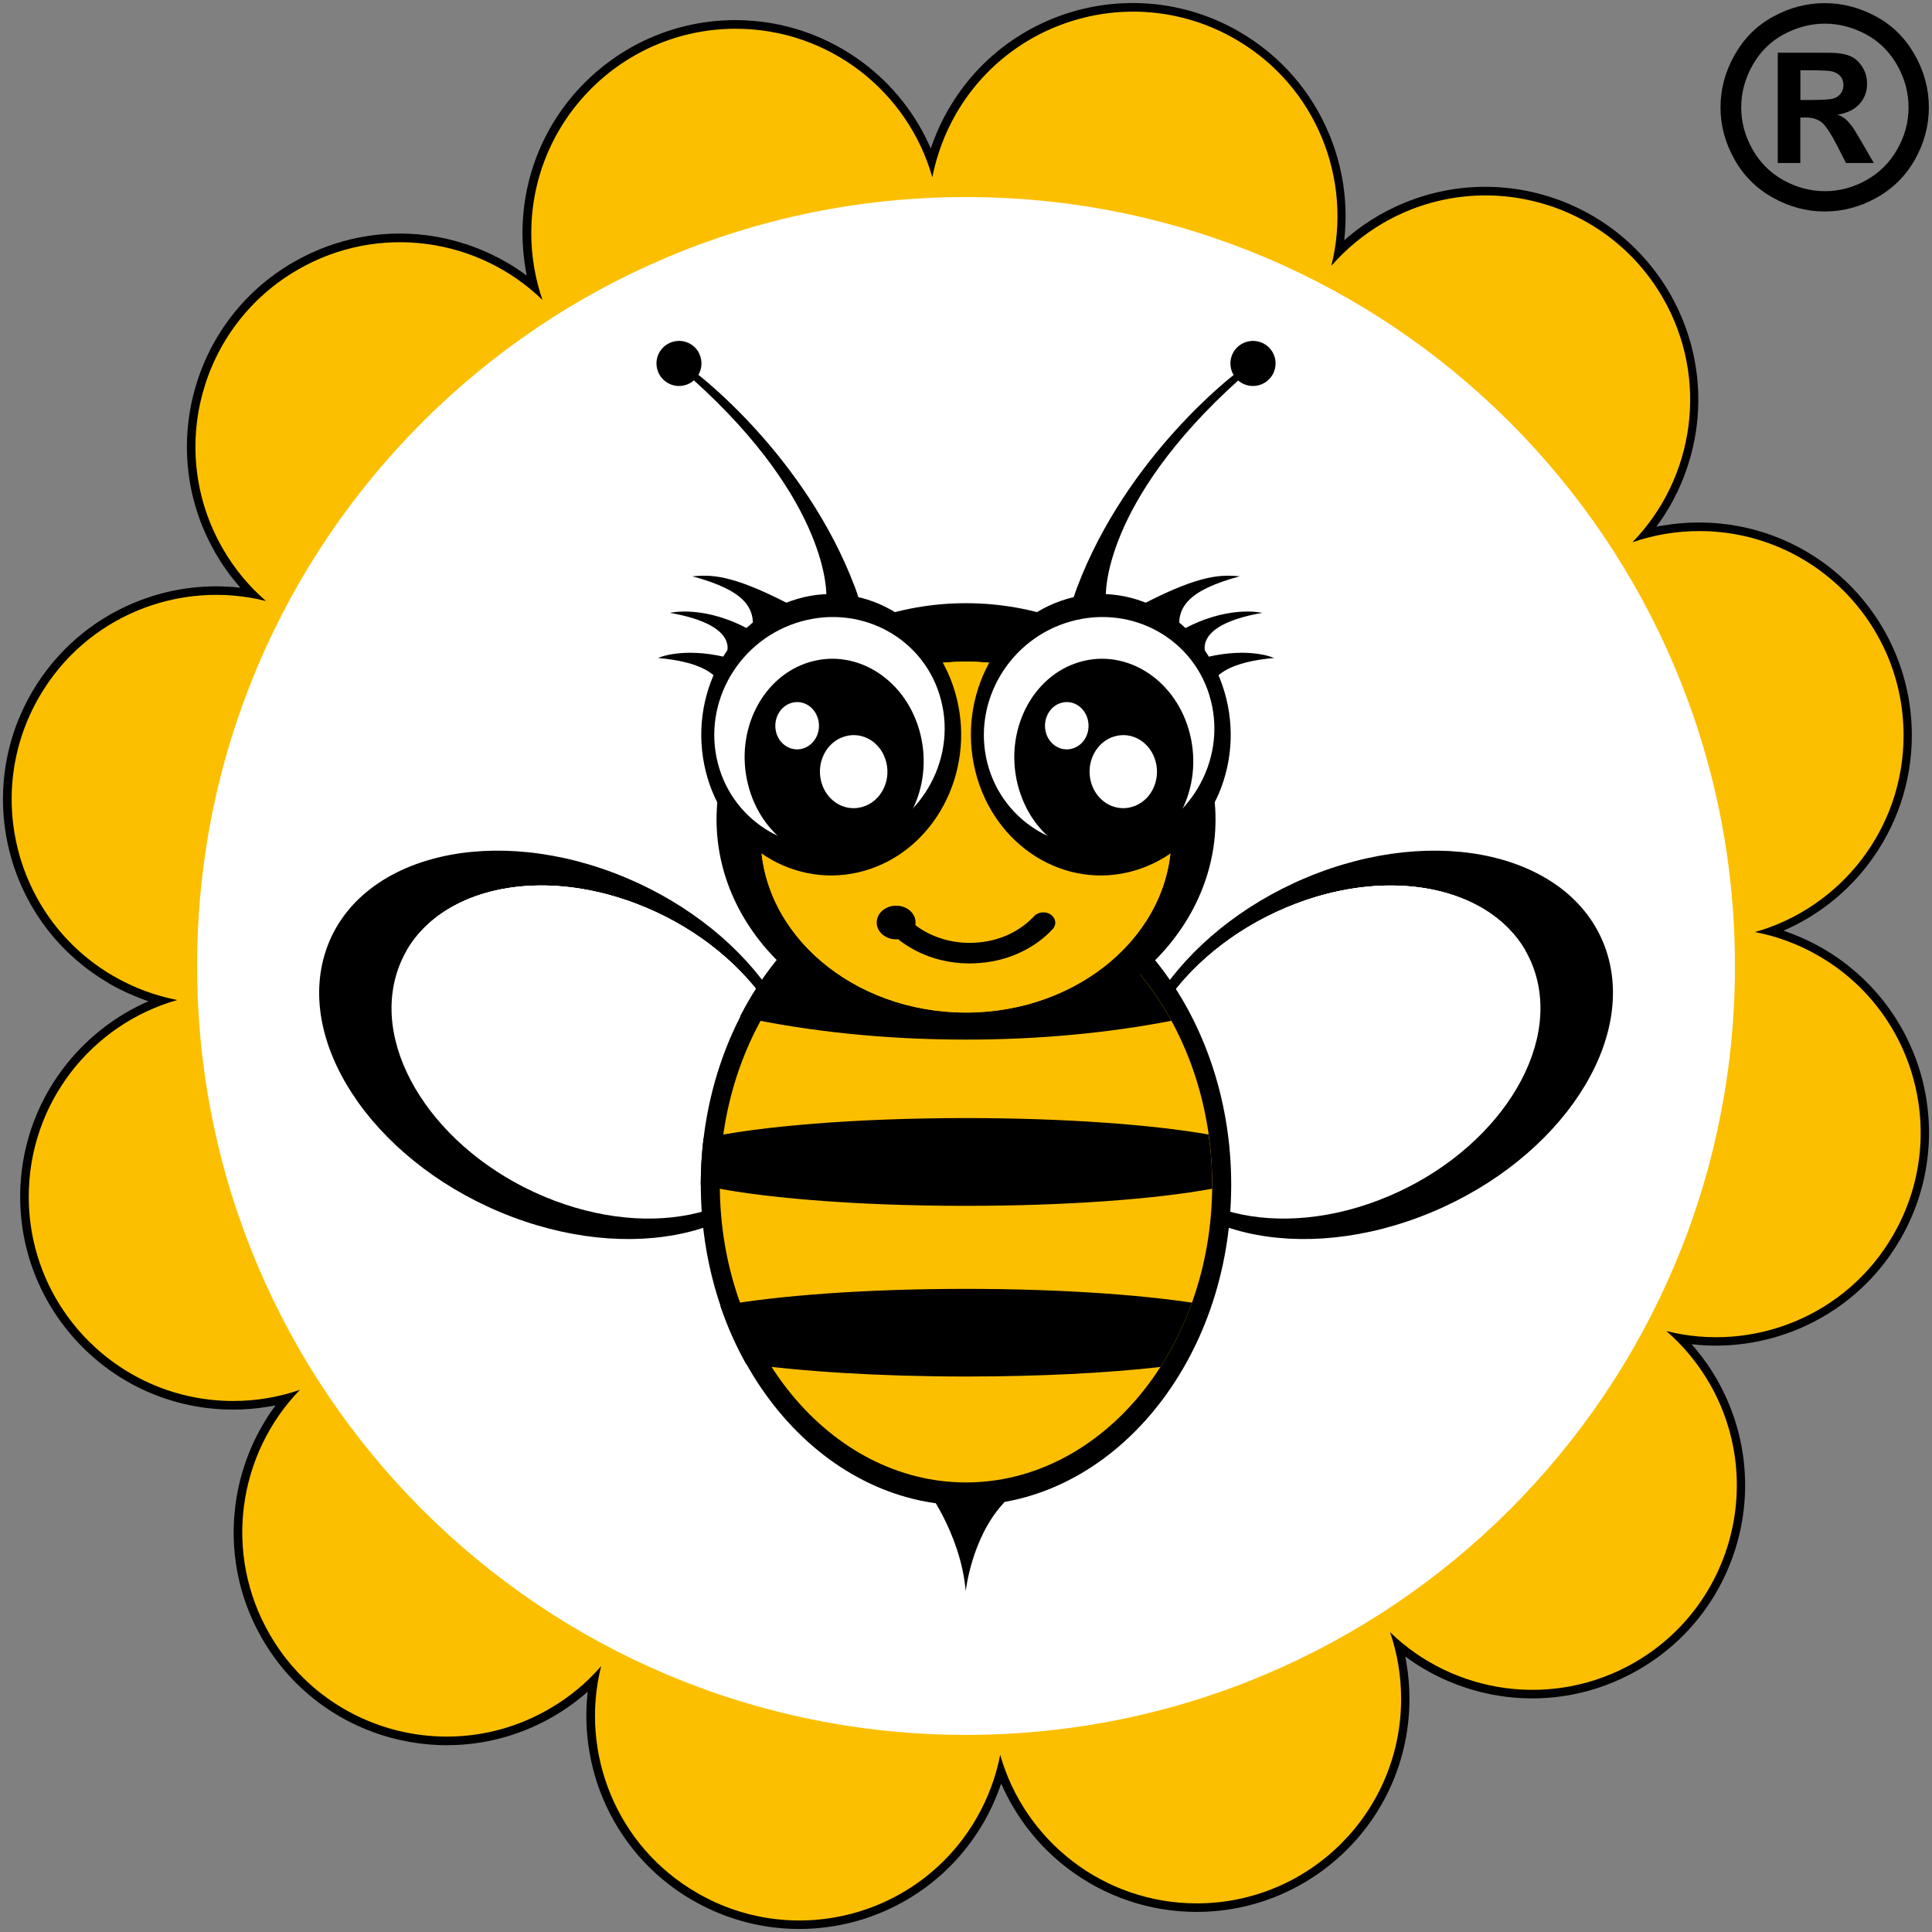 <?xml version="1.0" encoding="UTF-8"?> <svg xmlns="http://www.w3.org/2000/svg" xmlns:xlink="http://www.w3.org/1999/xlink" version="1.1" id="Warstwa_1" x="0px" y="0px" viewBox="0 0 283.46 283.46" style="enable-background:new 0 0 283.46 283.46;" xml:space="preserve"><rect x="0" y="0" width="283.46" height="283.46" fill="#808080" stroke="none"/> <style type="text/css"> .st0{fill-rule:evenodd;clip-rule:evenodd;fill:#FCBF00;} .st1{fill-rule:evenodd;clip-rule:evenodd;fill:#FFFFFF;} .st2{fill-rule:evenodd;clip-rule:evenodd;} .st3{clip-path:url(#SVGID_00000049907177053000775720000007447691453627468417_);fill:#FFFFFF;} .st4{clip-path:url(#SVGID_00000077323504141314059690000015690265249087205509_);fill:#FFFFFF;} .st5{clip-path:url(#SVGID_00000145020366128861254040000011290345926511711389_);fill:#FCBF00;} .st6{clip-path:url(#SVGID_00000167376364256429934510000016267935039797245833_);} .st7{clip-path:url(#SVGID_00000122000233867366206950000008886840909334863511_);fill:#FCBF00;} </style> <g> <g> <g> <path d="M19.49,88.52c4.95-2.11,10.39-2.91,15.78-2.29c-0.24-0.26-0.47-0.54-0.7-0.82c-1.1-1.32-2.08-2.75-2.96-4.26l-0.17-0.3 v-0.02c-4.17-7.39-4.99-15.78-2.94-23.39c2.06-7.73,7.08-14.66,14.54-18.97l0.31-0.17c6.04-3.41,12.74-4.59,19.12-3.8 c5.32,0.67,10.44,2.69,14.81,5.93c-0.07-0.35-0.14-0.69-0.19-1.06c-0.28-1.7-0.43-3.42-0.43-5.18c0-8.62,3.49-16.44,9.15-22.08 c5.66-5.65,13.46-9.16,22.08-9.16c7.06,0,13.57,2.36,18.81,6.3c4.28,3.22,7.7,7.53,9.86,12.53c0.11-0.33,0.24-0.68,0.36-1.01 c0.6-1.6,1.34-3.19,2.21-4.7l0.09-0.16l0.02-0.01c4.31-7.39,11.21-12.34,18.85-14.39c7.72-2.06,16.23-1.19,23.7,3.12l0.16,0.1 c6.04,3.52,10.45,8.77,12.98,14.75c2.1,4.94,2.91,10.39,2.29,15.78c0.26-0.23,0.54-0.47,0.82-0.7c1.32-1.1,2.75-2.08,4.26-2.96 l0.3-0.18h0.03c7.38-4.15,15.77-4.99,23.39-2.94c7.71,2.07,14.64,7.09,18.97,14.56l0.17,0.3c3.39,6.04,4.57,12.73,3.78,19.13 c-0.67,5.33-2.68,10.44-5.92,14.81c0.35-0.07,0.69-0.15,1.06-0.19c1.7-0.29,3.43-0.43,5.18-0.43c8.63,0,16.44,3.49,22.08,9.14 c5.66,5.65,9.16,13.47,9.16,22.08c0,7.07-2.36,13.57-6.3,18.8c-3.22,4.28-7.54,7.7-12.53,9.87c0.35,0.11,0.68,0.23,1.01,0.36 c1.61,0.6,3.19,1.34,4.71,2.21l0.16,0.1h0.01c7.38,4.33,12.34,11.21,14.4,18.87c2.06,7.72,1.18,16.23-3.13,23.7l-0.1,0.17 c-3.52,6.04-8.78,10.44-14.75,12.98c-4.94,2.09-10.4,2.91-15.79,2.28c0.24,0.27,0.48,0.54,0.7,0.82c1.1,1.32,2.09,2.74,2.97,4.27 l0.17,0.29v0.02c4.15,7.39,4.99,15.78,2.94,23.39c-2.07,7.72-7.08,14.66-14.56,18.97l-0.3,0.17c-6.04,3.41-12.73,4.59-19.13,3.8 c-5.32-0.67-10.44-2.68-14.81-5.92c0.08,0.34,0.14,0.69,0.19,1.06c0.3,1.69,0.43,3.42,0.43,5.17c0,8.63-3.49,16.45-9.13,22.08 c-5.66,5.66-13.48,9.17-22.1,9.17c-7.05,0-13.58-2.36-18.8-6.3c-4.28-3.22-7.7-7.55-9.87-12.53c-0.11,0.33-0.24,0.66-0.36,1.01 c-0.6,1.6-1.33,3.17-2.2,4.69l-0.09,0.16l-0.02,0.01c-4.33,7.39-11.21,12.34-18.87,14.4c-7.73,2.06-16.23,1.18-23.7-3.13 l-0.17-0.09c-6.04-3.53-10.44-8.78-12.97-14.75c-2.09-4.95-2.89-10.39-2.28-15.78c-0.27,0.23-0.54,0.47-0.82,0.7 c-1.32,1.1-2.74,2.08-4.26,2.96l-0.3,0.18h-0.02c-7.4,4.16-15.77,4.98-23.39,2.94c-7.72-2.06-14.66-7.07-18.97-14.55l-0.17-0.3 c-3.41-6.04-4.57-12.73-3.78-19.13c0.65-5.32,2.68-10.44,5.91-14.81c-0.34,0.07-0.69,0.14-1.06,0.19 c-1.69,0.29-3.42,0.43-5.17,0.43c-8.64,0-16.44-3.49-22.08-9.15c-5.66-5.66-9.16-13.47-9.16-22.08c0-7.06,2.34-13.57,6.29-18.8 c3.24-4.28,7.55-7.71,12.53-9.88c-0.34-0.1-0.67-0.23-1-0.36c-1.61-0.6-3.19-1.34-4.72-2.21l-0.15-0.09v-0.02 c-7.38-4.31-12.35-11.19-14.4-18.85c-2.07-7.72-1.2-16.23,3.12-23.71l0.09-0.16C8.27,95.46,13.51,91.04,19.49,88.52 M38.71,89.4 c-6.14-1.55-12.56-1-18.24,1.4c-5.55,2.35-10.42,6.47-13.66,12.09l-0.02,0.03c-3.96,6.86-4.77,14.69-2.86,21.79 c1.9,7.1,6.52,13.48,13.39,17.44v0.01c1.42,0.81,2.86,1.49,4.32,2.04c1.5,0.56,3.04,0.99,4.59,1.28l5.16,1l-5.06,1.43 c-6.09,1.72-11.37,5.42-15.08,10.35c-3.64,4.81-5.8,10.8-5.8,17.3c0,7.94,3.22,15.12,8.42,20.32c5.19,5.19,12.38,8.41,20.32,8.41 c1.63,0,3.23-0.14,4.77-0.38c1.59-0.27,3.15-0.67,4.62-1.17l4.95-1.72l-3.65,3.76c-4.41,4.55-7.12,10.37-7.89,16.51 c-0.73,5.98,0.39,12.26,3.64,17.87v0.02c3.96,6.86,10.35,11.46,17.44,13.37c7.11,1.9,14.93,1.1,21.82-2.87 c1.41-0.81,2.71-1.74,3.94-2.72c1.23-1.03,2.37-2.14,3.41-3.32l3.44-3.97l-1.28,5.08c-1.55,6.14-0.99,12.57,1.42,18.24 c2.34,5.55,6.45,10.42,12.09,13.67h0.02c6.85,3.97,14.68,4.77,21.79,2.87c7.11-1.9,13.48-6.52,17.46-13.38v-0.02 c0.8-1.41,1.49-2.85,2.04-4.33c0.56-1.5,0.99-3.03,1.28-4.57l1.01-5.16l1.42,5.05c1.73,6.09,5.43,11.36,10.35,15.09 c4.81,3.62,10.81,5.78,17.3,5.78c7.94,0,15.12-3.22,20.32-8.42c5.2-5.19,8.42-12.38,8.42-20.32c0-1.63-0.13-3.23-0.4-4.77 c-0.27-1.59-0.67-3.14-1.17-4.62l-1.71-4.95l3.75,3.65c4.55,4.41,10.37,7.12,16.51,7.89c5.99,0.73,12.27-0.39,17.88-3.63 l0.02-0.02c6.85-3.97,11.46-10.34,13.36-17.44c1.9-7.11,1.1-14.93-2.87-21.81c-0.8-1.42-1.72-2.73-2.72-3.93 c-1.01-1.24-2.14-2.38-3.32-3.41l-3.96-3.45l5.08,1.29c6.13,1.54,12.56,0.99,18.23-1.42c5.56-2.35,10.43-6.47,13.67-12.08v-0.03 c3.97-6.85,4.77-14.69,2.87-21.79c-1.91-7.1-6.52-13.48-13.39-17.45v-0.01c-1.41-0.8-2.85-1.49-4.34-2.04 c-1.49-0.56-3.03-0.99-4.57-1.28l-5.17-1l5.05-1.43c6.09-1.72,11.36-5.42,15.08-10.35c3.63-4.81,5.79-10.81,5.79-17.3 c0-7.93-3.21-15.12-8.41-20.32c-5.2-5.19-12.39-8.41-20.33-8.41c-1.63,0-3.24,0.13-4.77,0.38c-1.6,0.27-3.14,0.67-4.63,1.18 l-4.94,1.7l3.64-3.75c4.4-4.55,7.13-10.37,7.88-16.51c0.75-5.99-0.37-12.25-3.62-17.88l-0.02-0.02 c-3.96-6.86-10.32-11.46-17.43-13.36c-7.11-1.9-14.94-1.1-21.81,2.87c-1.41,0.81-2.72,1.74-3.93,2.72 c-1.24,1.03-2.38,2.14-3.41,3.33l-3.44,3.96l1.28-5.08c1.54-6.15,0.99-12.57-1.41-18.24c-2.36-5.56-6.45-10.42-12.09-13.67h-0.02 c-6.87-3.97-14.7-4.77-21.81-2.87c-7.09,1.91-13.48,6.52-17.44,13.38c-0.82,1.43-1.5,2.86-2.04,4.34 c-0.57,1.5-0.98,3.03-1.29,4.57l-0.98,5.16l-1.45-5.05c-1.73-6.09-5.43-11.37-10.35-15.09c-4.8-3.63-10.81-5.78-17.3-5.78 c-7.93,0-15.12,3.21-20.32,8.41c-5.19,5.2-8.41,12.39-8.41,20.33c0,1.63,0.13,3.24,0.38,4.78c0.27,1.59,0.67,3.13,1.18,4.62 l1.71,4.95l-3.76-3.65c-4.54-4.4-10.37-7.12-16.5-7.89c-5.99-0.75-12.26,0.39-17.9,3.63l-0.01,0.02 c-6.86,3.97-11.46,10.35-13.37,17.44c-1.9,7.11-1.1,14.93,2.86,21.81c0.82,1.41,1.74,2.71,2.73,3.93 c1.03,1.24,2.14,2.38,3.34,3.41l3.96,3.45L38.71,89.4z M127.78,58.3c-5.41,4.47-12.33,7.14-19.88,7.14 c-4.15,0-8.11-0.81-11.74-2.28c-2.46-1.01-4.77-2.32-6.88-3.89c1.18,5.81,0.67,11.75-1.35,17.19 c-2.45,6.56-7.11,12.35-13.65,16.11c-3.59,2.08-7.43,3.35-11.31,3.89c-2.64,0.36-5.28,0.38-7.89,0.09 c3.92,4.43,6.46,9.84,7.41,15.54c1.16,6.91,0.03,14.26-3.75,20.79c-2.07,3.59-4.76,6.6-7.85,9.01c-2.1,1.66-4.38,2.99-6.8,4.03 c5.62,1.88,10.53,5.3,14.2,9.75c4.48,5.41,7.15,12.34,7.15,19.89c0,4.14-0.81,8.11-2.28,11.74c-1,2.47-2.31,4.77-3.88,6.88 c5.8-1.18,11.75-0.67,17.17,1.35c6.57,2.45,12.35,7.11,16.12,13.65c2.08,3.6,3.36,7.44,3.89,11.31c0.37,2.64,0.38,5.29,0.08,7.91 c4.43-3.94,9.85-6.48,15.57-7.42c6.89-1.17,14.24-0.03,20.77,3.75c3.58,2.07,6.62,4.75,9,7.84c1.65,2.1,2.99,4.4,4.03,6.8 c1.88-5.62,5.3-10.51,9.76-14.2c5.39-4.46,12.32-7.14,19.88-7.14c4.15,0,8.12,0.82,11.73,2.29c2.48,1,4.78,2.3,6.89,3.87 c-1.19-5.79-0.67-11.75,1.34-17.18c2.46-6.56,7.13-12.35,13.64-16.12c3.61-2.07,7.44-3.35,11.31-3.89 c2.64-0.37,5.3-0.38,7.91-0.08c-3.94-4.43-6.47-9.85-7.42-15.55c-1.18-6.91-0.02-14.26,3.75-20.79c2.07-3.59,4.75-6.62,7.84-9.01 c2.1-1.64,4.4-2.99,6.8-4.03c-5.6-1.88-10.51-5.3-14.2-9.76c-4.47-5.4-7.14-12.32-7.14-19.88c0-4.14,0.82-8.1,2.29-11.73 c1-2.46,2.31-4.77,3.87-6.89c-5.8,1.19-11.74,0.67-17.19-1.34c-6.55-2.45-12.33-7.11-16.12-13.65 c-2.07-3.59-3.35-7.44-3.89-11.31c-0.35-2.64-0.39-5.3-0.08-7.91c-4.42,3.94-9.84,6.47-15.55,7.42 c-6.9,1.18-14.23,0.03-20.77-3.75c-3.6-2.07-6.63-4.76-9.03-7.84c-1.64-2.11-2.99-4.4-4.03-6.81 C135.65,49.71,132.23,54.6,127.78,58.3 M107.9,62.94c6.95,0,13.32-2.47,18.29-6.57c5.06-4.17,8.66-10.05,9.94-16.74l0.99-5.18 l1.44,5.08c1,3.54,2.67,6.88,4.97,9.82c2.21,2.85,4.99,5.32,8.3,7.23c6.02,3.47,12.77,4.52,19.12,3.45 c6.47-1.09,12.53-4.36,16.98-9.52l3.45-3.99l-1.29,5.12c-0.9,3.56-1.12,7.3-0.61,11c0.5,3.56,1.67,7.1,3.59,10.4 c3.47,6.02,8.79,10.3,14.82,12.56c6.16,2.28,13.03,2.47,19.48,0.23l4.98-1.72l-3.67,3.77c-2.56,2.63-4.63,5.76-6.04,9.24 c-1.35,3.32-2.11,6.97-2.11,10.79c0,6.95,2.48,13.32,6.57,18.29c4.19,5.05,10.05,8.66,16.75,9.94l5.19,0.99l-5.08,1.43 c-3.55,1.01-6.89,2.68-9.84,4.98c-2.83,2.21-5.31,4.99-7.22,8.3c-3.47,6.02-4.52,12.77-3.45,19.12 c1.08,6.48,4.36,12.52,9.52,16.98l3.99,3.45l-5.11-1.3c-3.57-0.9-7.31-1.12-11.01-0.61c-3.56,0.5-7.1,1.67-10.4,3.57 c-6.03,3.48-10.3,8.81-12.56,14.84c-2.29,6.14-2.48,13.04-0.22,19.47l1.73,4.98l-3.79-3.69c-2.63-2.56-5.76-4.61-9.23-6.01 c-3.32-1.36-6.97-2.11-10.79-2.11c-6.94,0-13.31,2.47-18.28,6.57c-5.06,4.19-8.67,10.04-9.94,16.75l-1,5.17l-1.43-5.07 c-1-3.53-2.68-6.88-4.98-9.83c-2.21-2.83-4.98-5.3-8.3-7.22c-6.03-3.48-12.77-4.52-19.13-3.45c-6.46,1.09-12.52,4.37-16.98,9.52 l-3.43,4l1.27-5.12c0.91-3.56,1.13-7.3,0.62-11.01c-0.49-3.55-1.67-7.08-3.57-10.39c-3.48-6.02-8.81-10.3-14.83-12.56 c-6.15-2.29-13.05-2.47-19.47-0.24l-4.99,1.74l3.69-3.78c2.55-2.63,4.61-5.78,6.02-9.22c1.37-3.34,2.11-6.99,2.11-10.81 c0-6.96-2.46-13.32-6.57-18.29c-4.17-5.04-10.04-8.66-16.75-9.94l-5.17-0.99l5.08-1.44c3.53-1,6.88-2.67,9.83-4.96 c2.83-2.21,5.31-4.99,7.22-8.3c3.48-6.03,4.52-12.77,3.45-19.13c-1.09-6.47-4.37-12.53-9.52-16.97l-4-3.46l5.12,1.3 c3.56,0.9,7.3,1.12,11.01,0.61c3.56-0.5,7.08-1.67,10.39-3.58c6.02-3.48,10.3-8.81,12.56-14.83c2.29-6.14,2.47-13.04,0.23-19.47 l-1.73-4.98l3.77,3.67c2.65,2.58,5.78,4.63,9.24,6.04C100.43,62.19,104.09,62.94,107.9,62.94"></path> <path class="st0" d="M39.02,88.18c-12.68-3.19-26.44,2.21-33.29,14.1c-8.27,14.34-3.37,32.68,10.97,40.96 c2.97,1.71,6.12,2.86,9.31,3.48c-12.57,3.56-21.79,15.12-21.79,28.85c0,16.56,13.44,29.98,30,29.98c3.43,0,6.73-0.58,9.79-1.64 c-9.11,9.39-11.3,24-4.44,35.88c8.28,14.35,26.62,19.26,40.96,10.97c2.98-1.71,5.55-3.85,7.67-6.31 c-3.19,12.68,2.21,26.44,14.1,33.29c14.34,8.29,32.68,3.38,40.96-10.96c1.72-2.97,2.86-6.11,3.49-9.31 c3.56,12.57,15.13,21.79,28.84,21.79c16.56,0,29.98-13.43,29.98-30c0-3.43-0.57-6.72-1.62-9.79c9.37,9.11,23.99,11.29,35.87,4.45 c14.35-8.28,19.26-26.63,10.99-40.97c-1.72-2.96-3.87-5.54-6.32-7.66c12.67,3.2,26.44-2.21,33.28-14.09 c8.29-14.35,3.38-32.69-10.96-40.97c-2.97-1.72-6.11-2.86-9.31-3.48c12.58-3.57,21.79-15.14,21.79-28.85 c0-16.56-13.42-29.98-29.98-29.98c-3.43,0-6.73,0.58-9.8,1.64c9.11-9.39,11.31-24,4.45-35.88 c-8.29-14.35-26.63-19.26-40.97-10.99c-2.96,1.73-5.53,3.87-7.66,6.32c3.2-12.66-2.21-26.43-14.09-33.27 c-14.34-8.29-32.69-3.38-40.97,10.96c-1.71,2.98-2.85,6.12-3.48,9.31c-3.56-12.57-15.13-21.79-28.85-21.79 c-16.55,0-29.99,13.44-29.99,29.99c0,3.44,0.59,6.73,1.64,9.8c-9.37-9.11-24-11.31-35.88-4.45 C29.34,47.84,24.41,66.18,32.7,80.52C34.41,83.48,36.56,86.05,39.02,88.18 M107.9,64.19c14.63,0,26.81-10.48,29.45-24.33 c2.06,7.25,6.84,13.72,13.86,17.78c12.67,7.31,28.46,4.34,37.67-6.33c-1.84,7.3-0.96,15.3,3.1,22.33 c7.31,12.65,22.46,17.97,35.78,13.33c-5.25,5.42-8.48,12.78-8.48,20.9c0,14.63,10.47,26.81,24.33,29.46 c-7.25,2.04-13.73,6.81-17.79,13.84c-7.32,12.67-4.34,28.46,6.34,37.68c-7.31-1.85-15.31-0.96-22.34,3.1 c-12.66,7.31-17.97,22.46-13.34,35.79c-5.41-5.25-12.78-8.49-20.9-8.49c-14.63,0-26.81,10.48-29.46,24.33 c-2.04-7.25-6.82-13.73-13.85-17.79c-12.67-7.31-28.44-4.34-37.66,6.34c1.84-7.32,0.96-15.32-3.11-22.35 c-7.31-12.67-22.47-17.98-35.79-13.35c5.25-5.4,8.49-12.77,8.49-20.89c0-14.63-10.47-26.79-24.33-29.46 c7.24-2.04,13.74-6.82,17.8-13.84c7.3-12.67,4.32-28.44-6.35-37.68c7.3,1.85,15.31,0.97,22.34-3.1 C86.33,84.17,91.64,69.03,87,55.7C92.41,60.95,99.78,64.19,107.9,64.19"></path> <path class="st1" d="M141.73,28.91c62.32,0,112.82,50.51,112.82,112.81c0,62.32-50.51,112.82-112.82,112.82 c-62.31,0-112.81-50.5-112.81-112.82C28.91,79.42,79.42,28.91,141.73,28.91"></path> <path class="st2" d="M135.57,217.95c0,0,5.35,6.8,6.12,15.49c0,0,0.83-7.67,5.39-12.72 C151.63,215.68,135.57,217.95,135.57,217.95"></path> <path class="st2" d="M193.42,128.06c19.33-7.3,38.32-1.9,42.44,12.03c4.11,13.92-8.2,31.14-27.53,38.45 c-19.3,7.29-38.3,1.91-42.41-12.03C161.79,152.58,174.1,135.38,193.42,128.06"></path> <path class="st1" d="M190.15,132.58c16.14-6.11,31.92-1.34,35.24,10.68c3.34,12.02-7.04,26.73-23.18,32.86 c-16.13,6.13-31.92,1.34-35.24-10.67C163.63,153.43,174.02,138.71,190.15,132.58"></path> <path class="st1" d="M190.15,132.58c14.25-5.41,28.25-2.3,33.6,6.8c1.46,12.88-9.78,27.57-26.6,33.94 c-7.62,2.91-15.18,3.62-21.65,2.48c-4.2-2.27-7.26-5.8-8.53-10.36C163.63,153.43,174.02,138.71,190.15,132.58"></path> </g> <g> <defs> <path id="SVGID_1_" d="M190.15,132.59c-16.13,6.13-26.51,20.84-23.18,32.87c1.27,4.56,4.33,8.08,8.52,10.36 c6.48,1.13,14.03,0.42,21.65-2.48c16.83-6.37,28.07-21.07,26.61-33.94c-3.57-6.06-10.96-9.47-19.71-9.47 C199.64,129.92,194.91,130.78,190.15,132.59"></path> </defs> <clipPath id="SVGID_00000083774461291949614520000011998684703550289030_"> <use xlink:href="#SVGID_1_" style="overflow:visible;"></use> </clipPath> <rect x="163.63" y="127.17" style="clip-path:url(#SVGID_00000083774461291949614520000011998684703550289030_);fill:#FFFFFF;" width="61.58" height="49.77"></rect> </g> <g> <path class="st2" d="M90.04,128.06c-19.31-7.3-38.31-1.9-42.42,12.03c-4.12,13.92,8.2,31.14,27.52,38.45 c19.31,7.29,38.32,1.91,42.43-12.03C121.68,152.58,109.35,135.38,90.04,128.06"></path> <path class="st1" d="M93.32,132.58c-16.14-6.11-31.92-1.34-35.25,10.68c-3.34,12.02,7.03,26.73,23.18,32.86 c16.13,6.13,31.91,1.34,35.24-10.67C119.83,153.43,109.46,138.71,93.32,132.58"></path> <path class="st1" d="M93.32,132.58c-14.27-5.41-28.25-2.3-33.6,6.8c-1.47,12.88,9.76,27.57,26.59,33.94 c7.62,2.91,15.19,3.62,21.66,2.48c4.22-2.27,7.26-5.8,8.53-10.36C119.83,153.43,109.46,138.71,93.32,132.58"></path> </g> <g> <defs> <path id="SVGID_00000089549137935674806530000001568104494214265782_" d="M59.72,139.39c-1.47,12.88,9.76,27.57,26.59,33.94 c7.62,2.91,15.2,3.62,21.66,2.48c4.22-2.27,7.25-5.8,8.53-10.36c3.34-12.03-7.03-26.74-23.18-32.87 c-4.77-1.81-9.5-2.67-13.89-2.67C70.68,129.92,63.29,133.32,59.72,139.39"></path> </defs> <clipPath id="SVGID_00000120556042489931850760000009582057569171704479_"> <use xlink:href="#SVGID_00000089549137935674806530000001568104494214265782_" style="overflow:visible;"></use> </clipPath> <rect x="58.25" y="127.17" style="clip-path:url(#SVGID_00000120556042489931850760000009582057569171704479_);fill:#FFFFFF;" width="61.58" height="49.77"></rect> </g> <g> <path class="st2" d="M141.73,220.86c21.43,0,38.91-21.13,38.91-47.05c0-25.91-17.48-47.05-38.91-47.05 c-21.42,0-38.91,21.14-38.91,47.05C102.82,199.72,120.3,220.86,141.73,220.86"></path> </g> <g> <defs> <path id="SVGID_00000119088518802284676400000018153274855621456011_" d="M105.61,173.81c0,24.06,16.23,43.69,36.12,43.69 c19.9,0,36.12-19.64,36.12-43.69c0-24.07-16.22-43.69-36.12-43.69C121.84,130.12,105.61,149.74,105.61,173.81"></path> </defs> <clipPath id="SVGID_00000021095613227849611030000016302042570535636392_"> <use xlink:href="#SVGID_00000119088518802284676400000018153274855621456011_" style="overflow:visible;"></use> </clipPath> <rect x="105.61" y="130.12" style="clip-path:url(#SVGID_00000021095613227849611030000016302042570535636392_);fill:#FCBF00;" width="72.24" height="87.38"></rect> </g> <g> <defs> <path id="SVGID_00000043451874425726440160000017739710824770560692_" d="M105.69,191.59c1.01,2.99,2.27,5.83,3.76,8.49 c8.25,1.15,19.67,1.88,32.27,1.88c10.79,0,20.72-0.51,28.53-1.4c1.85-2.87,3.42-6.05,4.64-9.44c-8.33-1.24-20.1-2.02-33.16-2.02 C127.09,189.1,114.05,190.07,105.69,191.59 M103.22,167.03c-0.26,2.21-0.41,4.48-0.41,6.78v0.03 c8.04,1.86,22.46,3.08,38.91,3.08c14.7,0,27.77-0.98,36.12-2.51v-0.61c0-2.51-0.17-4.95-0.53-7.35 c-8.35-1.46-21.21-2.41-35.6-2.41C125.54,164.05,111.33,165.23,103.22,167.03 M108.57,149.16c9.97,2.17,21.24,3.37,33.15,3.37 c10.74,0,20.94-0.98,30.14-2.76c-2.73-5-6.31-9.27-10.44-12.56v-4c-5.77-4.1-12.5-6.46-19.69-6.46 C127.71,126.75,115.43,135.71,108.57,149.16"></path> </defs> <clipPath id="SVGID_00000029033082684597496140000002167553463188457347_"> <use xlink:href="#SVGID_00000043451874425726440160000017739710824770560692_" style="overflow:visible;"></use> </clipPath> <rect x="102.81" y="126.75" style="clip-path:url(#SVGID_00000029033082684597496140000002167553463188457347_);" width="75.03" height="75.21"></rect> </g> <g> <path class="st2" d="M141.73,151.95c20.17,0,36.61-14.25,36.61-31.72c0-17.48-16.44-31.73-36.61-31.73 c-20.16,0-36.6,14.26-36.6,31.73C105.13,137.7,121.56,151.95,141.73,151.95"></path> <path class="st0" d="M141.73,148.56c16.59,0,30.12-11.56,30.12-25.74c0-14.2-13.53-25.75-30.12-25.75 c-16.58,0-30.12,11.56-30.12,25.75C111.61,137,125.14,148.56,141.73,148.56"></path> </g> <g> <defs> <path id="SVGID_00000109017866036405577920000006792613725660685487_" d="M111.61,122.82c0,14.18,13.53,25.74,30.12,25.74 c16.59,0,30.12-11.56,30.12-25.74c0-14.19-13.52-25.75-30.12-25.75C125.14,97.07,111.61,108.62,111.61,122.82"></path> </defs> <clipPath id="SVGID_00000143598302379769383930000016082483899653959091_"> <use xlink:href="#SVGID_00000109017866036405577920000006792613725660685487_" style="overflow:visible;"></use> </clipPath> <rect x="111.61" y="97.07" style="clip-path:url(#SVGID_00000143598302379769383930000016082483899653959091_);fill:#FCBF00;" width="60.24" height="51.49"></rect> </g> <g> <path d="M134.3,135.73c0.99,0.76,2.13,1.38,3.35,1.81c1.83,0.67,3.89,0.93,5.95,0.73c1.59-0.14,3.12-0.56,4.5-1.21 c1.38-0.67,2.62-1.55,3.63-2.65c0.6-0.64,1.7-0.74,2.45-0.22c0.75,0.54,0.87,1.47,0.27,2.12c-1.31,1.42-2.9,2.55-4.67,3.39 c-1.78,0.85-3.76,1.39-5.82,1.57c-2.63,0.26-5.28-0.08-7.65-0.94c-1.67-0.61-3.21-1.47-4.55-2.53c-0.1,0-0.18,0.02-0.28,0.02 c-1.57,0-2.85-1.11-2.85-2.47c0-1.37,1.28-2.47,2.85-2.47c1.58,0,2.85,1.1,2.85,2.47C134.33,135.47,134.32,135.6,134.3,135.73"></path> <path class="st2" d="M105.74,104.01c0,0,3.5-6.37-9.19-7.47c0,0,3.45-1.63,9.85-0.14c0,0,2.93-4.54-8.09-6.48 c0,0,5.16-1.28,12.1,2.71c0.43-3.49-1.11-5.98-8.83-8.08c2.74-0.22,5.6-0.31,13.79,3.87c8.18,4.15,5.87-0.97,5.87-0.97 s0.68-13.56-19.6-31.8l0.61-0.82c0,0,15.88,11.97,23.2,31.36C132.76,105.58,105.74,104.01,105.74,104.01"></path> <path class="st2" d="M117.02,87.86c-10.16,2.94-16.2,14.29-13.48,25.29c2.73,11,13.18,17.54,23.35,14.59 c10.16-2.95,16.2-14.27,13.48-25.28C137.64,91.44,127.19,84.91,117.02,87.86"></path> <path class="st1" d="M117.56,91.17c-9.06,2.53-14.54,11.84-12.24,20.8c2.28,8.94,11.48,14.15,20.51,11.6 c9.05-2.55,14.55-11.86,12.25-20.81C135.81,93.81,126.61,88.64,117.56,91.17"></path> <path class="st2" d="M118.85,97.12c-6.99,2.03-11.07,10.07-9.11,17.94c1.95,7.89,9.18,12.63,16.17,10.6 c6.99-2.02,11.07-10.05,9.13-17.94C133.09,99.83,125.84,95.09,118.85,97.12"></path> <path class="st1" d="M123.97,108.04c-2.65,0.76-4.21,3.7-3.5,6.57c0.71,2.86,3.42,4.55,6.06,3.78c2.65-0.76,4.22-3.7,3.5-6.56 C129.33,108.97,126.62,107.27,123.97,108.04"></path> <path class="st1" d="M116.13,103.13c-1.71,0.49-2.72,2.41-2.27,4.26c0.46,1.85,2.22,2.93,3.92,2.44 c1.71-0.49,2.73-2.39,2.27-4.24C119.59,103.73,117.84,102.62,116.13,103.13"></path> <path class="st2" d="M98.77,50.13c-1.77,0.48-2.81,2.28-2.34,4.04c0.46,1.77,2.28,2.82,4.04,2.35c1.77-0.46,2.81-2.29,2.33-4.06 C102.36,50.7,100.54,49.66,98.77,50.13"></path> <path class="st2" d="M177.72,104.01c0,0-3.49-6.37,9.2-7.47c0,0-3.44-1.63-9.82-0.14c0,0-2.95-4.54,8.08-6.48 c0,0-5.18-1.28-12.12,2.71c-0.42-3.49,1.11-5.98,8.85-8.08c-2.74-0.22-5.61-0.31-13.8,3.87c-8.17,4.15-5.86-0.97-5.86-0.97 s-0.69-13.56,19.6-31.8l-0.61-0.82c0,0-15.88,11.97-23.21,31.36C150.7,105.58,177.72,104.01,177.72,104.01"></path> <path class="st2" d="M156.58,87.86c-10.18,2.94-16.2,14.29-13.48,25.29c2.73,11,13.17,17.54,23.33,14.59 c10.17-2.95,16.22-14.27,13.48-25.28C177.19,91.44,166.75,84.91,156.58,87.86"></path> <path class="st1" d="M157.11,91.17c-9.04,2.53-14.53,11.84-12.24,20.8c2.3,8.94,11.48,14.15,20.54,11.6 c9.04-2.55,14.54-11.86,12.24-20.81C175.37,93.81,166.17,88.64,157.11,91.17"></path> <path class="st2" d="M158.42,97.12c-6.98,2.03-11.07,10.07-9.12,17.94c1.96,7.89,9.2,12.63,16.17,10.6 c7-2.02,11.07-10.05,9.12-17.94C172.64,99.83,165.39,95.09,158.42,97.12"></path> <path class="st1" d="M163.52,108.04c-2.63,0.76-4.2,3.7-3.49,6.57c0.71,2.86,3.42,4.55,6.05,3.78c2.66-0.76,4.21-3.7,3.5-6.56 C168.87,108.97,166.18,107.27,163.52,108.04"></path> <path class="st1" d="M155.68,103.13c-1.7,0.49-2.71,2.41-2.25,4.26c0.46,1.85,2.21,2.93,3.9,2.44c1.73-0.49,2.73-2.39,2.27-4.24 C159.15,103.73,157.39,102.62,155.68,103.13"></path> <path class="st2" d="M184.7,50.13c1.77,0.48,2.81,2.28,2.34,4.04c-0.47,1.77-2.29,2.82-4.06,2.35c-1.77-0.46-2.81-2.29-2.34-4.06 C181.11,50.7,182.93,49.66,184.7,50.13"></path> </g> </g> <path d="M264.14,14.67h1.32c1.91,0,3.07-0.07,3.54-0.22c0.46-0.12,0.82-0.39,1.09-0.75c0.26-0.36,0.38-0.77,0.38-1.22 c0-0.45-0.12-0.85-0.37-1.2c-0.26-0.35-0.63-0.59-1.12-0.75c-0.47-0.16-1.63-0.22-3.51-0.22h-1.32V14.67z M260.83,23.92V7.73h3.28 c3.07,0,4.8,0.01,5.17,0.04c1.1,0.08,1.93,0.3,2.54,0.64c0.6,0.34,1.1,0.86,1.5,1.56c0.42,0.69,0.61,1.47,0.61,2.31 c0,1.18-0.37,2.17-1.13,3c-0.77,0.83-1.84,1.34-3.21,1.54c0.5,0.19,0.87,0.39,1.14,0.62c0.27,0.21,0.62,0.62,1.1,1.23 c0.12,0.17,0.52,0.82,1.2,1.98l1.9,3.27h-4.09l-1.35-2.65c-0.91-1.76-1.66-2.87-2.24-3.34c-0.6-0.46-1.36-0.69-2.27-0.69h-0.84 v6.68H260.83z M267.75,3.47c-2.12,0-4.13,0.54-6.07,1.58c-1.92,1.04-3.45,2.56-4.55,4.52c-1.11,1.97-1.66,4.03-1.66,6.18 c0,2.15,0.54,4.19,1.63,6.12c1.08,1.94,2.58,3.45,4.53,4.55c1.94,1.08,3.98,1.63,6.12,1.63c2.14,0,4.17-0.55,6.1-1.63 c1.93-1.1,3.45-2.6,4.53-4.55c1.1-1.93,1.64-3.97,1.64-6.12c0-2.14-0.55-4.21-1.66-6.18c-1.12-1.96-2.63-3.48-4.56-4.52 C271.86,4.01,269.84,3.47,267.75,3.47 M267.72,0.46c2.63,0,5.14,0.66,7.55,1.97c2.41,1.3,4.29,3.19,5.67,5.63 c1.38,2.44,2.06,5.01,2.06,7.69c0,2.66-0.67,5.19-2.01,7.6c-1.36,2.43-3.24,4.3-5.65,5.65c-2.42,1.35-4.94,2.03-7.62,2.03 c-2.66,0-5.2-0.68-7.61-2.03c-2.42-1.35-4.29-3.22-5.65-5.65c-1.35-2.41-2.03-4.94-2.03-7.6c0-2.68,0.69-5.25,2.07-7.69 c1.38-2.44,3.27-4.33,5.67-5.63C262.59,1.11,265.11,0.46,267.72,0.46"></path> </g> </svg> 